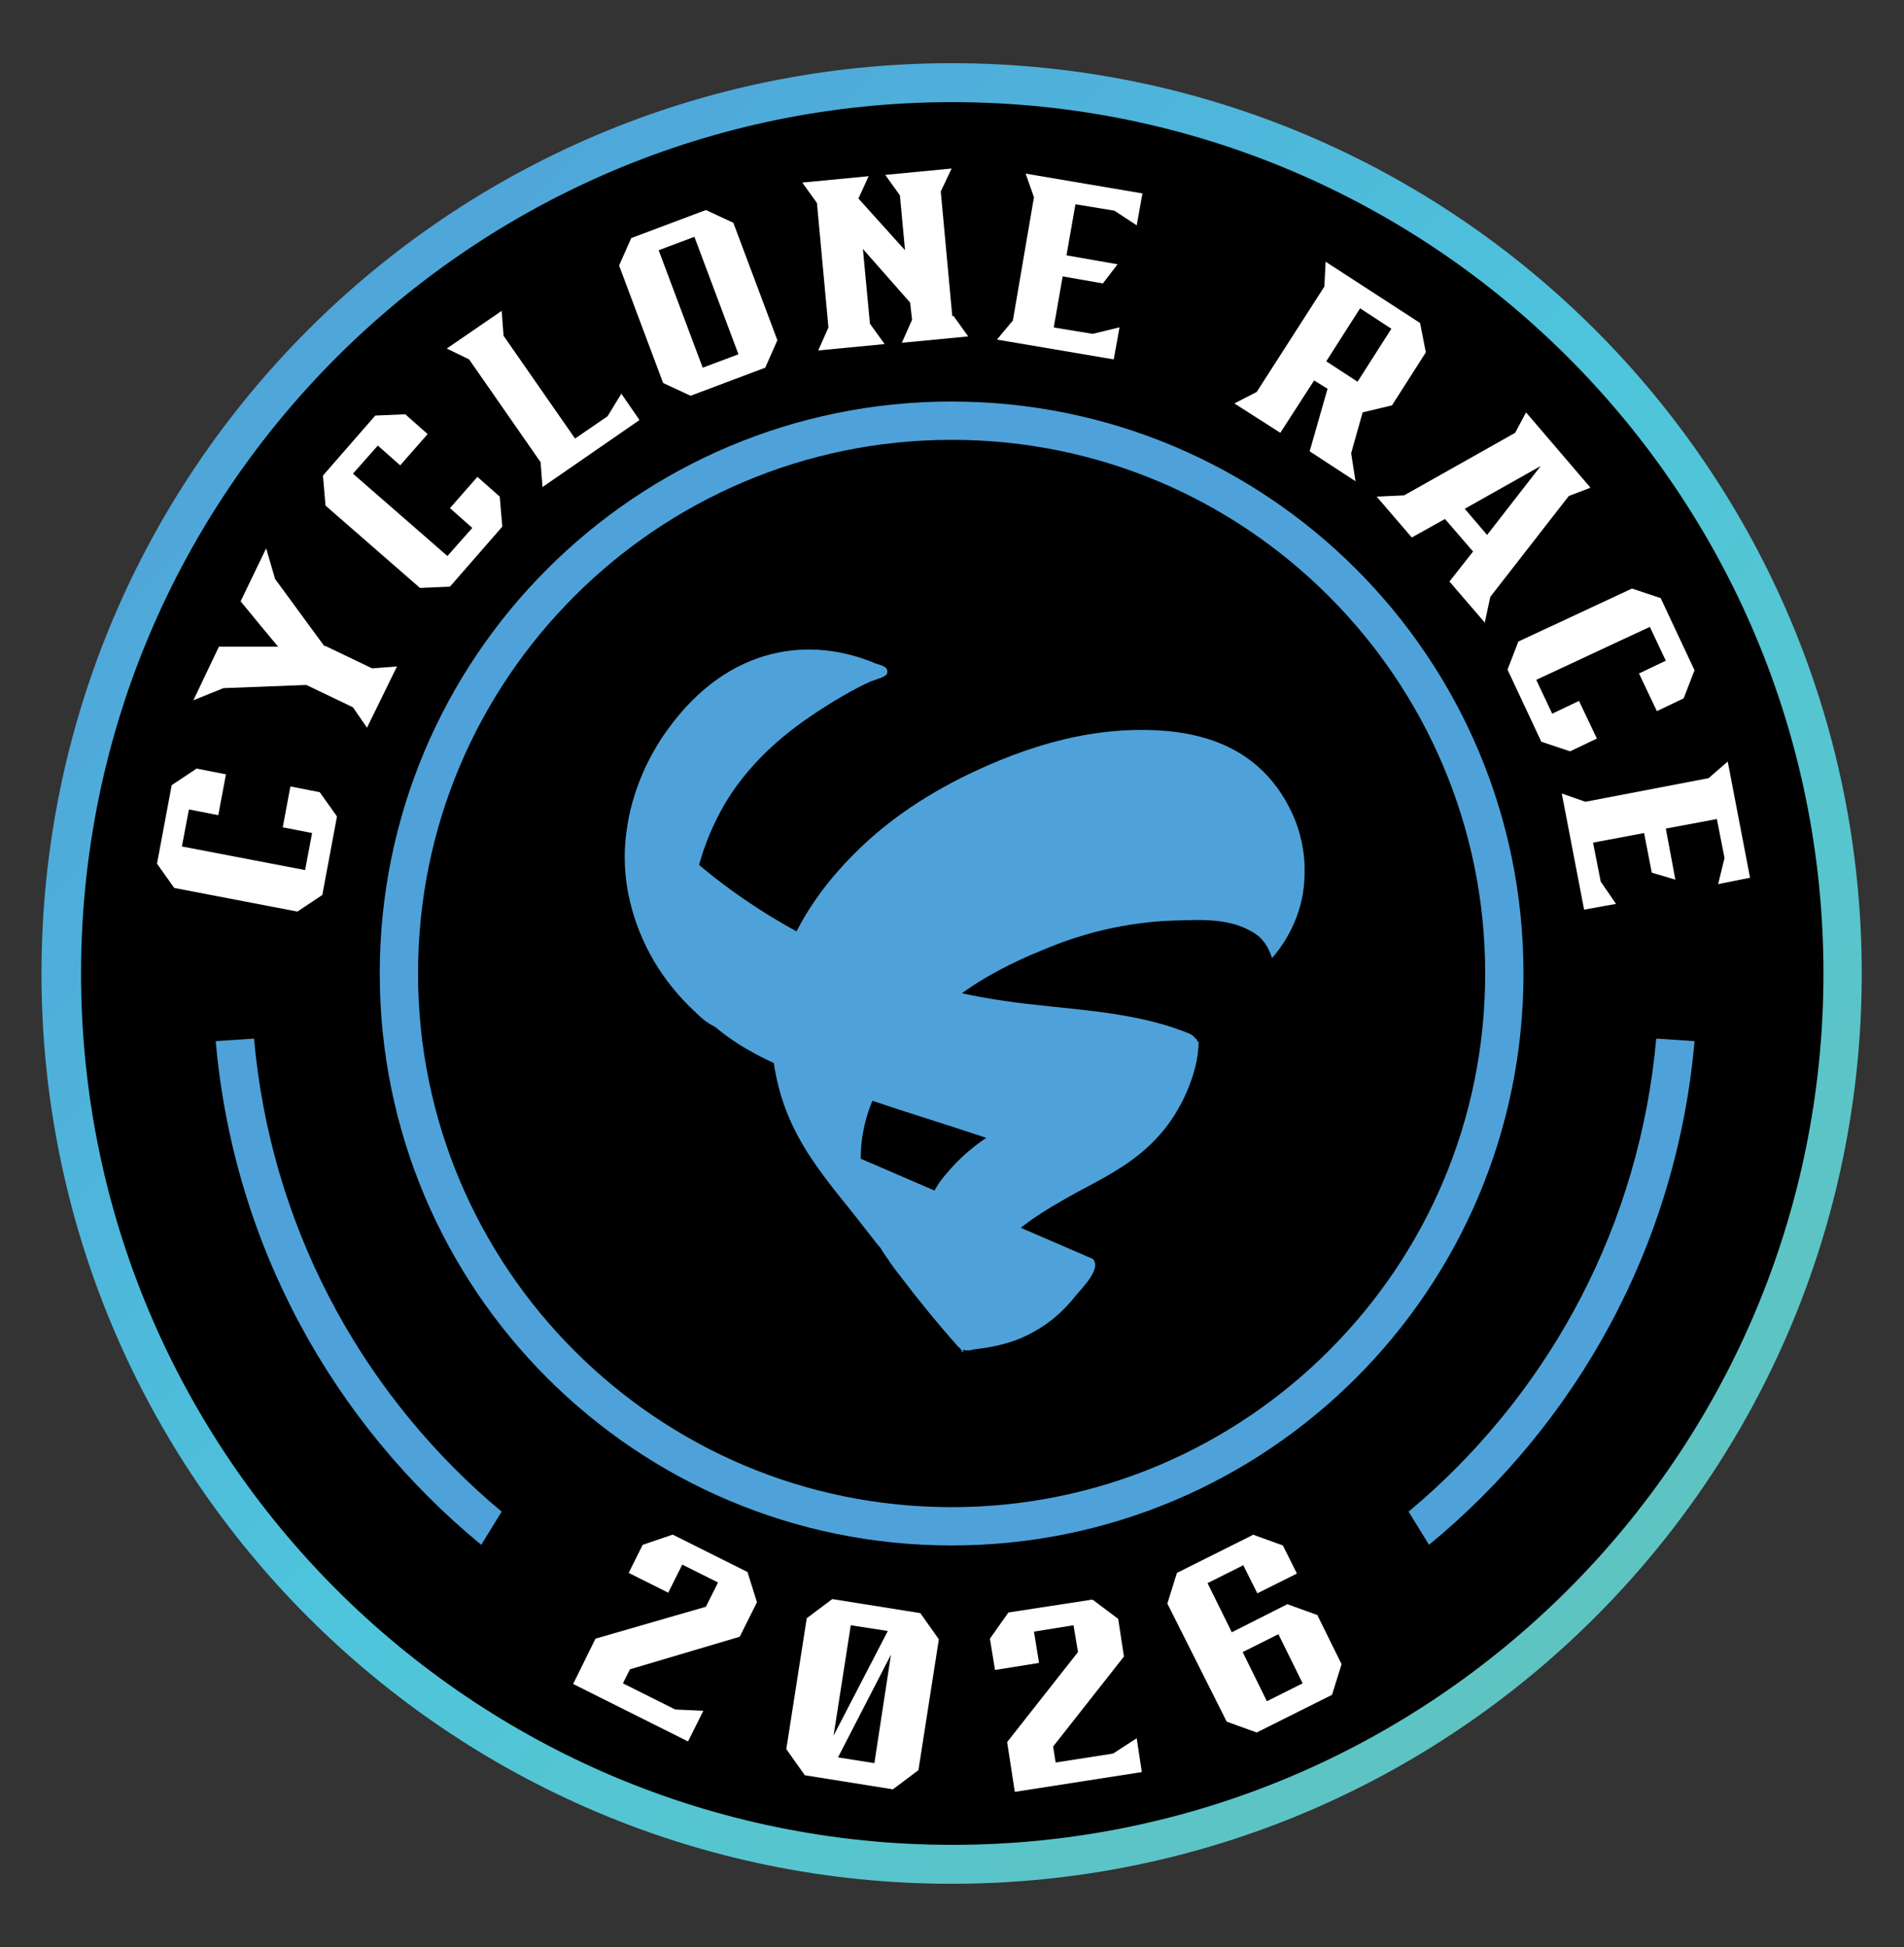 <?xml version="1.0" encoding="UTF-8" standalone="no"?> <svg xmlns="http://www.w3.org/2000/svg" xmlns:xlink="http://www.w3.org/1999/xlink" xmlns:serif="http://www.serif.com/" width="100%" height="100%" viewBox="0 0 1243 1271" version="1.1" xml:space="preserve" style="fill-rule:evenodd;clip-rule:evenodd;stroke-linejoin:round;stroke-miterlimit:2;"><rect x="0" y="0" width="1243" height="1271" fill="#333333" stroke="none"/><g><circle cx="616.667" cy="632.083" r="585.833"></circle><g><g><path d="M1215.42,635.417l-25,-0c-0,157.083 -63.75,299.166 -166.667,402.083c-102.917,102.917 -245,166.667 -402.083,166.667c-157.084,-0 -299.167,-63.75 -402.084,-166.667c-102.916,-102.917 -166.666,-245 -166.666,-402.083c-0,-157.084 63.75,-299.167 166.666,-402.084c102.917,-102.916 245,-166.666 402.084,-166.666c157.083,-0 299.166,63.75 402.083,166.666c102.917,102.917 166.667,245 166.667,402.084l25,-0c-0,-327.917 -265.834,-594.167 -594.167,-594.167c-327.917,0 -594.167,265.833 -594.167,594.167c0,327.916 265.834,594.166 594.167,594.166c327.917,0 594.167,-265.833 594.167,-594.166Z" style="fill:url(#_Linear1);fill-rule:nonzero;"></path><path d="M994.583,635.417l-25,-0c0,96.25 -38.75,182.916 -102.083,246.25c-62.917,62.916 -150,102.083 -246.25,102.083c-96.25,0 -182.917,-38.75 -246.25,-102.083c-62.917,-62.917 -102.083,-150 -102.083,-246.25c-0,-96.25 38.75,-182.917 102.083,-246.25c62.917,-62.917 150,-102.084 246.25,-102.084c96.25,0 182.917,38.75 246.25,102.084c62.917,62.916 102.083,150 102.083,246.25l25,-0c0,-206.25 -167.083,-373.334 -373.333,-373.334c-206.25,0 -373.333,167.084 -373.333,373.334c-0,206.25 167.083,373.333 373.333,373.333c206.25,0 373.333,-167.083 373.333,-373.333Z" style="fill:url(#_Linear2);fill-rule:nonzero;"></path><path d="M319.167,979.583c-85,-74.583 -142.5,-180.416 -153.334,-301.666l-25,1.666c11.667,133.334 77.084,249.584 173.334,328.75l13.333,-21.666c-2.917,-2.5 -5.417,-4.584 -8.333,-7.084Z" style="fill:url(#_Linear3);fill-rule:nonzero;"></path><path d="M927.917,979.583c85,-74.583 142.5,-180.416 153.333,-301.666l25,1.666c-11.667,133.334 -77.083,249.584 -173.333,328.75l-13.334,-21.666c2.917,-2.5 5.417,-4.584 8.334,-7.084Z" style="fill:url(#_Linear4);fill-rule:nonzero;"></path></g><g><path d="M557.917,754.583c1.25,0.834 -0,8.75 -0,10c-0.834,2.917 3.75,7.084 2.5,9.584c-1.25,2.5 -2.5,3.333 -2.5,5.416c-0,2.5 2.083,5.417 3.333,7.917c4.583,10 9.167,20.417 15.417,30c3.333,5 6.666,10 10.416,14.583c11.667,15.417 24.167,30.834 37.5,45.834c0.834,1.25 2.084,2.083 3.75,2.916c2.084,0.834 4.584,0.834 7.084,0c14.583,-1.666 27.5,-4.583 40.416,-12.083c10.417,-5.833 19.167,-13.75 26.667,-23.333c3.75,-4.584 17.083,-17.5 10.833,-23.75" style="fill:url(#_Linear5);fill-rule:nonzero;"></path><path d="M780.417,677.917c-1.25,-2.084 -3.75,-3.334 -6.25,-4.167c-37.084,-14.583 -78.75,-14.583 -118.334,-20.417c-20.416,-2.916 -40.833,-7.5 -60.833,-13.75c-35.417,-10.833 -69.167,-26.666 -99.583,-46.25c-15.417,-10 -29.584,-20.416 -43.334,-32.5c-6.666,-5.833 -12.5,-13.333 -19.583,-18.333c-7.5,-5.417 -14.167,5.417 -15.417,12.083c-1.666,6.25 -0.833,12.5 0,19.167c0.834,8.75 1.667,17.5 5,25.833c3.334,8.75 9.167,16.25 15,23.75c-0.833,4.167 -2.083,7.5 -3.75,9.584c9.584,15 22.084,28.333 36.25,39.583c15,12.083 31.667,20 49.584,27.5c44.583,18.333 92.083,31.25 137.5,47.083c1.666,0.417 2.916,1.25 4.166,2.084l0.417,0.416c1.25,0.834 2.083,2.5 3.333,3.334c2.5,1.666 6.25,1.25 9.584,0.416c22.916,-5.416 47.083,-13.333 67.083,-25.833c9.583,-5.833 18.333,-13.333 25.417,-22.083c5,-4.584 9.166,-10 12.5,-15.834c2.083,-3.75 4.166,-8.333 1.666,-11.666l-0.416,-0Z" style="fill:url(#_Linear6);fill-rule:nonzero;"></path><g><path d="M576.667,815c-0.834,0 -2.084,-0.833 -3.334,-2.083c-8.75,-11.25 -17.5,-22.5 -26.666,-33.75c-12.084,-15.417 -24.167,-31.25 -32.917,-52.917c-11.667,-29.583 -14.167,-65.833 -2.917,-97.083c7.917,-22.084 18.75,-39.167 30.417,-53.75c26.667,-32.5 56.25,-52.5 86.667,-67.917c43.75,-21.667 87.916,-34.167 133.333,-30.417c27.5,2.5 63.333,12.5 82.5,54.167c5,10.833 8.333,24.583 7.917,38.75c-0,23.75 -10.417,42.917 -21.25,55.417c-2.084,-7.084 -5.834,-12.084 -9.584,-15c-16.25,-11.667 -36.666,-10 -53.75,-9.584c-26.666,0.834 -53.75,6.25 -80,16.667c-37.083,14.583 -77.083,35 -107.083,81.25c-8.75,13.333 -16.667,30.833 -17.917,51.667c-1.25,24.166 7.084,46.25 15,63.75c0,0.416 -0.833,0.833 -0.833,0.833l0.417,-0Z" style="fill:url(#_Linear7);fill-rule:nonzero;"></path><path d="M579.167,439.583c-0.834,2.5 -9.584,4.584 -11.25,5.417c-8.334,3.75 -16.25,8.333 -24.584,13.333c-20.833,12.917 -43.333,28.75 -62.083,54.167c-15.417,20.833 -28.333,51.667 -30,82.917c-0.833,14.166 0.833,27.083 3.75,38.333c3.333,12.917 9.583,24.583 13.333,37.083c-5.416,-2.083 -10,-5.833 -14.166,-10c-21.667,-20 -36.25,-44.583 -42.917,-72.5c-3.333,-13.75 -4.583,-30 -2.083,-46.666c3.333,-25 14.166,-48.334 26.666,-65.417c40.834,-56.667 95,-60.417 135.417,-43.333c1.667,0.833 9.167,1.666 7.917,6.25l-0,0.416Z" style="fill:url(#_Linear8);fill-rule:nonzero;"></path><path d="M628.333,882.5c-10.833,-17.5 -26.666,-44.167 -26.25,-73.75c0,-17.083 6.667,-32.083 14.584,-41.25c19.583,-24.167 42.916,-35 65.833,-43.75c26.25,-10 52.083,-19.167 78.333,-30c7.5,-2.917 14.167,-9.583 21.667,-14.167c0,11.667 -3.333,22.5 -7.5,32.5c-18.333,42.917 -52.917,55 -79.583,70.417c-25.834,15 -67.084,37.917 -66.667,100.417l-0.417,-0.417Z" style="fill:url(#_Linear9);fill-rule:nonzero;"></path></g></g><g><path d="M142.5,532.083l-19.167,-3.75l-4.583,24.167l80.417,15.417l4.583,-24.167l-19.167,-3.75l5,-26.667l19.167,3.75l11.25,15.834l-9.583,51.25l-16.25,10.833l-80.417,-15.417l-11.25,-15.833l9.583,-51.25l16.25,-10.833l19.167,3.75l-5,26.666Z" style="fill:#fff;fill-rule:nonzero;"></path><path d="M212.5,421.667l30.417,14.583l16.25,-1.25l-19.584,40l-9.166,-13.333l-30.417,-14.584l-54.167,2.084l-19.583,7.916l16.667,-35l38.75,0c-0,0.417 -24.584,-29.583 -24.584,-29.583l16.667,-34.583l5.833,20l32.084,43.75l0.833,-0Z" style="fill:#fff;fill-rule:nonzero;"></path><path d="M261.25,303.75l-14.583,-12.917l-16.25,18.334l61.666,53.75l16.25,-18.334l-14.583,-12.916l17.917,-20.417l14.583,12.917l1.667,19.583l-34.167,39.167l-19.583,0.833l-61.667,-53.75l-1.667,-19.583l34.167,-39.167l19.583,-0.833l14.584,12.916l-17.917,20.417Z" style="fill:#fff;fill-rule:nonzero;"></path><path d="M405.417,256.667l12.083,17.5l-63.333,43.75l-1.25,-16.25l-46.667,-67.084l-14.583,-7.083l35.833,-24.583l1.25,16.25l46.667,67.083l21.25,-14.583l9.166,-15l-0.416,-0Z" style="fill:#fff;fill-rule:nonzero;"></path><path d="M478.75,145.417l28.75,76.666l-7.917,17.917l-48.75,18.333l-17.916,-8.333l-28.75,-76.667l7.916,-17.916l48.75,-18.334l17.917,8.334Zm3.333,85.833l-28.75,-76.667l-23.333,8.75l28.75,76.667l23.333,-8.75Z" style="fill:#fff;fill-rule:nonzero;"></path><path d="M622.5,206.25l9.583,13.333l-43.333,4.167l6.667,-15l-1.25,-11.25l-30.834,-35l4.584,48.75l9.583,13.333l-43.333,4.167l6.666,-15l-7.5,-81.25l-9.583,-13.333l43.333,-4.167l-6.666,14.583l30.416,33.75l-3.333,-35.833l-9.583,-13.333l43.333,-4.167l-7.083,15l7.5,81.25l0.833,0Z" style="fill:#fff;fill-rule:nonzero;"></path><path d="M730.833,213.75l-1.25,7.083l-2.5,13.75l-76.25,-12.916l10.417,-12.5l13.75,-80.417l-5.417,-15.417l76.25,12.917l-3.75,20.833l-14.583,-9.583l-25.417,-4.167l-5.833,33.334l33.333,5.833l-9.583,12.5l-26.25,-4.583l-5.833,33.333l25.416,4.167l17.084,-4.167l0.416,0Z" style="fill:#fff;fill-rule:nonzero;"></path><path d="M885,314.167l-30,-19.584l11.667,-40.833l-8.75,-5.417l-22.084,34.167l-30,-19.167l14.584,-7.5l44.166,-68.75l0.834,-16.25l61.666,40l3.75,19.167l-22.083,34.583l-19.167,4.584l-7.5,26.666l2.917,18.75l0,-0.416Zm1.25,-65l22.083,-34.584l-20.416,-13.333l-22.084,34.583l20.417,13.334Z" style="fill:#fff;fill-rule:nonzero;"></path><path d="M969.583,406.667l-23.333,-27.084l15.417,-19.583l-18.334,-21.25l-21.666,12.083l-22.917,-26.666l17.917,-0.834l72.5,-40.833l7.083,-13.333l42.083,49.166l-14.166,5.417l-51.25,65.833l-3.75,17.5l0.416,-0.416Zm-13.333,-74.584l14.583,17.084l35,-45l-49.583,27.916Z" style="fill:#fff;fill-rule:nonzero;"></path><path d="M1070,439.583l17.5,-8.333l-10.417,-22.083l-74.166,34.583l10.416,22.083l17.5,-8.333l11.667,24.583l-17.5,8.334l-18.75,-6.25l-22.083,-47.084l7.083,-18.333l74.167,-34.583l18.75,6.25l22.083,47.083l-7.083,18.333l-17.5,8.334l-11.667,-24.584Z" style="fill:#fff;fill-rule:nonzero;"></path><path d="M1055,590l-7.083,1.25l-13.75,2.5l-14.584,-75.833l15.417,5.416l80.417,-15.416l12.5,-10.834l14.583,75.834l-20.833,4.166l4.166,-17.083l-5,-25.417l-33.333,6.25l6.25,33.334l-15.417,-4.584l-5,-25.833l-33.333,6.25l5,25.417l10,14.583Z" style="fill:#fff;fill-rule:nonzero;"></path></g><g><path d="M487.917,1025.83l6.25,20l-11.25,22.5l-71.667,21.25l-4.583,9.167l34.166,17.083l18.334,0.834l-10,20l-75,-37.5l14.583,-29.584l72.083,-20.833l7.917,-15.833l-23.333,-11.667l-9.167,18.333l-25.833,-12.916l9.166,-18.334l19.584,-6.666l49.166,24.583l-0.416,-0.417Z" style="fill:#fff;fill-rule:nonzero;"></path><path d="M600.833,1052.92l12.084,17.083l-13.334,85.417l-16.666,12.5l-57.5,-9.167l-12.084,-17.083l13.334,-85.417l16.666,-12.5l57.5,9.167Zm-21.25,11.666l-24.166,-3.75l-11.25,72.084l35.416,-68.334Zm-32.5,82.5l23.75,3.75l10.834,-70.833l-34.584,67.083Z" style="fill:#fff;fill-rule:nonzero;"></path><path d="M713.333,1044.17l16.667,12.5l3.75,24.583l-46.25,58.75l1.667,10.417l37.5,-5.834l15.416,-10l3.334,22.084l-82.917,12.916l-5,-32.5l46.25,-58.75l-2.917,-17.5l-25.833,4.167l3.333,20.417l-28.75,4.583l-3.333,-20.417l12.083,-17.083l54.167,-8.333l0.833,-0Z" style="fill:#fff;fill-rule:nonzero;"></path><path d="M817.917,1001.67l19.583,7.083l9.167,18.333l-25.834,12.917l-9.166,-18.333l-23.334,11.666l15.834,32.084l36.25,-18.334l19.583,7.084l15.833,32.083l-6.25,20l-49.166,24.583l-19.584,-7.083l-38.75,-77.083l6.25,-20l49.167,-24.584l0.417,-0.416Zm32.5,97.083l-15.834,-32.083l-23.333,11.666l15.833,32.084l23.334,-11.667Z" style="fill:#fff;fill-rule:nonzero;"></path></g></g></g><defs><linearGradient id="_Linear1" x1="0" y1="0" x2="1" y2="0" gradientUnits="userSpaceOnUse" gradientTransform="matrix(945.417,975.417,-975.417,945.417,162.5,161.667)"><stop offset="0" style="stop-color:#4fa2d9;stop-opacity:1"></stop><stop offset="0.5" style="stop-color:#4ec5dc;stop-opacity:1"></stop><stop offset="1" style="stop-color:#61c4bd;stop-opacity:1"></stop></linearGradient><linearGradient id="_Linear2" x1="0" y1="0" x2="1" y2="0" gradientUnits="userSpaceOnUse" gradientTransform="matrix(169419,174795,-174795,169419,29367.9,29232.7)"><stop offset="0" style="stop-color:#4fa2d9;stop-opacity:1"></stop><stop offset="0.5" style="stop-color:#4ec5dc;stop-opacity:1"></stop><stop offset="1" style="stop-color:#61c4bd;stop-opacity:1"></stop></linearGradient><linearGradient id="_Linear3" x1="0" y1="0" x2="1" y2="0" gradientUnits="userSpaceOnUse" gradientTransform="matrix(45156.4,72178.9,-72178.9,45156.4,-6280.91,40155.4)"><stop offset="0" style="stop-color:#4fa2d9;stop-opacity:1"></stop><stop offset="0.5" style="stop-color:#4ec5dc;stop-opacity:1"></stop><stop offset="1" style="stop-color:#61c4bd;stop-opacity:1"></stop></linearGradient><linearGradient id="_Linear4" x1="0" y1="0" x2="1" y2="0" gradientUnits="userSpaceOnUse" gradientTransform="matrix(-45157.6,72211.8,-72211.8,-45157.6,63224.2,40693.4)"><stop offset="0" style="stop-color:#4fa2d9;stop-opacity:1"></stop><stop offset="0.5" style="stop-color:#4ec5dc;stop-opacity:1"></stop><stop offset="1" style="stop-color:#61c4bd;stop-opacity:1"></stop></linearGradient><linearGradient id="_Linear5" x1="0" y1="0" x2="1" y2="0" gradientUnits="userSpaceOnUse" gradientTransform="matrix(5909.27,0,0,5909.27,21586,25660.1)"><stop offset="0" style="stop-color:#4fa2d9;stop-opacity:1"></stop><stop offset="0.5" style="stop-color:#4ec5dc;stop-opacity:1"></stop><stop offset="1" style="stop-color:#61c4bd;stop-opacity:1"></stop></linearGradient><linearGradient id="_Linear6" x1="0" y1="0" x2="1" y2="0" gradientUnits="userSpaceOnUse" gradientTransform="matrix(32122,0,0,32122,36928.4,33624.6)"><stop offset="0" style="stop-color:#4fa2d9;stop-opacity:1"></stop><stop offset="0.5" style="stop-color:#4ec5dc;stop-opacity:1"></stop><stop offset="1" style="stop-color:#61c4bd;stop-opacity:1"></stop></linearGradient><linearGradient id="_Linear7" x1="0" y1="0" x2="1" y2="0" gradientUnits="userSpaceOnUse" gradientTransform="matrix(28685.3,25596.4,-25596.4,28685.3,37265.4,34638.8)"><stop offset="0" style="stop-color:#4fa2d9;stop-opacity:1"></stop><stop offset="0.5" style="stop-color:#4ec5dc;stop-opacity:1"></stop><stop offset="1" style="stop-color:#61c4bd;stop-opacity:1"></stop></linearGradient><linearGradient id="_Linear8" x1="0" y1="0" x2="1" y2="0" gradientUnits="userSpaceOnUse" gradientTransform="matrix(14128.3,18663.4,-18663.4,14128.3,17313.8,27209.4)"><stop offset="0" style="stop-color:#4fa2d9;stop-opacity:1"></stop><stop offset="0.5" style="stop-color:#4ec5dc;stop-opacity:1"></stop><stop offset="1" style="stop-color:#61c4bd;stop-opacity:1"></stop></linearGradient><linearGradient id="_Linear9" x1="0" y1="0" x2="1" y2="0" gradientUnits="userSpaceOnUse" gradientTransform="matrix(14867,15392.3,-15392.3,14867,17110.9,24286.6)"><stop offset="0" style="stop-color:#4fa2d9;stop-opacity:1"></stop><stop offset="0.5" style="stop-color:#4ec5dc;stop-opacity:1"></stop><stop offset="1" style="stop-color:#61c4bd;stop-opacity:1"></stop></linearGradient></defs></svg> 